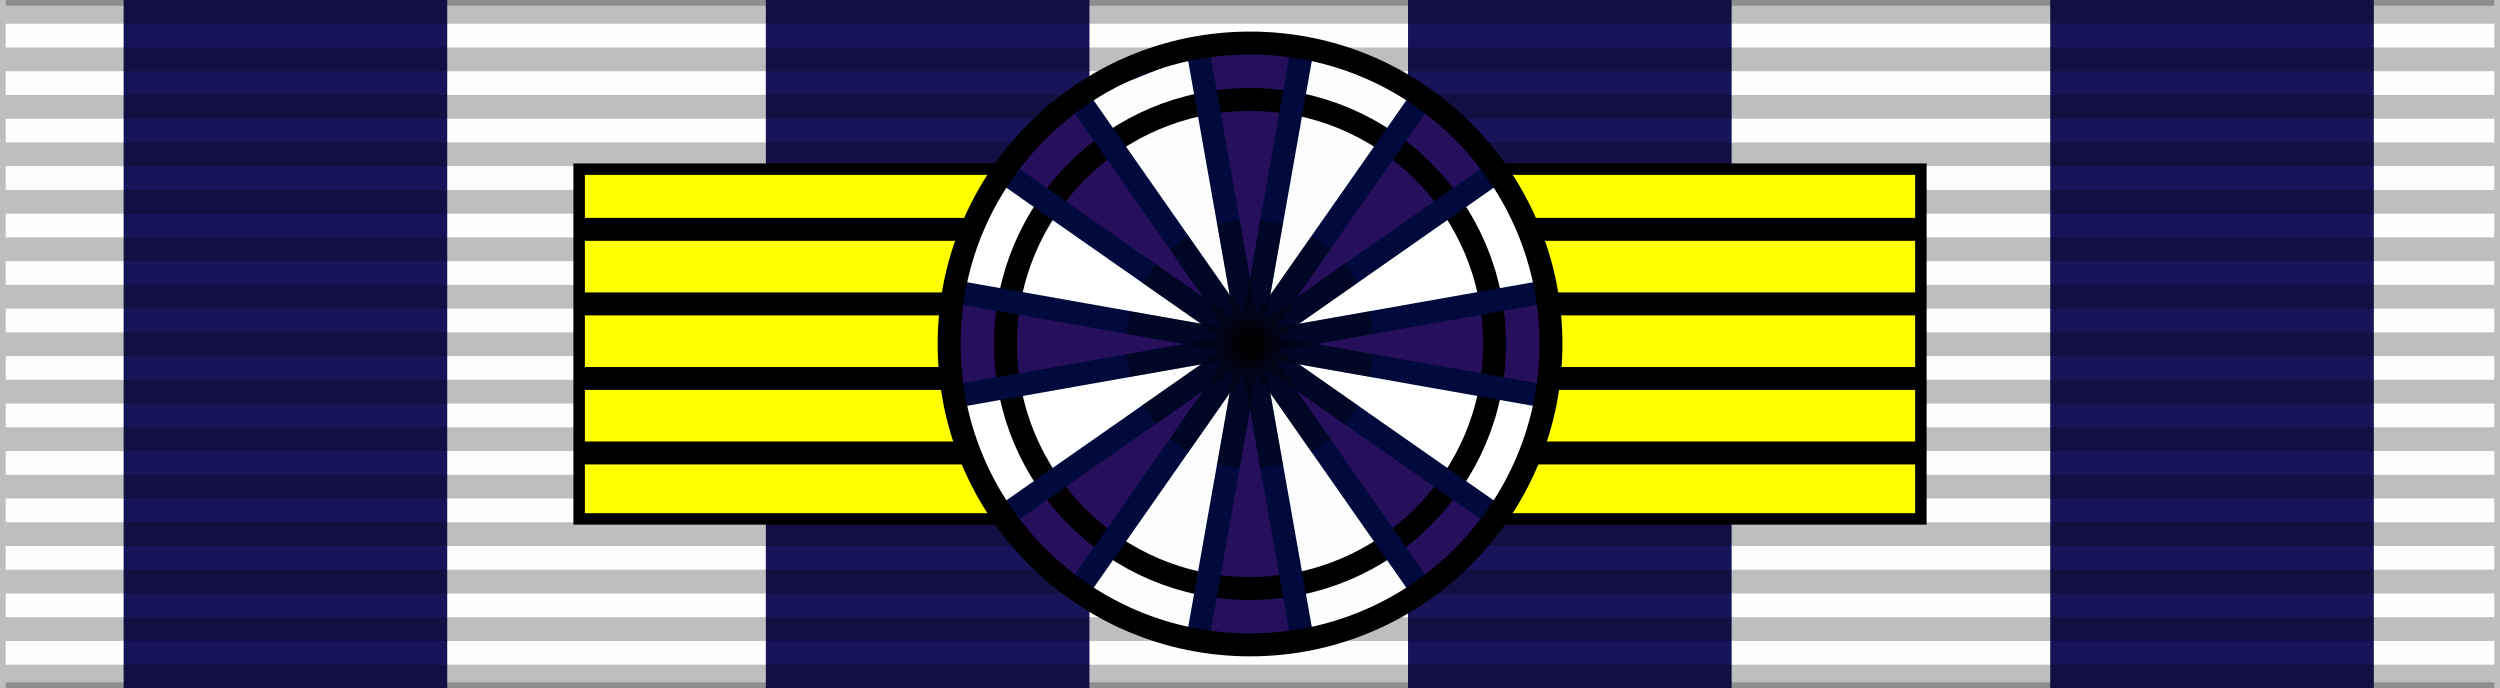 <?xml version="1.0" encoding="UTF-8" standalone="no"?>
<svg
   xmlns:dc="http://purl.org/dc/elements/1.1/"
   xmlns:cc="http://creativecommons.org/ns#"
   xmlns:rdf="http://www.w3.org/1999/02/22-rdf-syntax-ns#"
   xmlns:svg="http://www.w3.org/2000/svg"
   xmlns="http://www.w3.org/2000/svg"
   xmlns:sodipodi="http://sodipodi.sourceforge.net/DTD/sodipodi-0.dtd"
   xmlns:inkscape="http://www.inkscape.org/namespaces/inkscape"
   inkscape:version="1.0 (4035a4fb49, 2020-05-01)"
   sodipodi:docname="SMR Order of Saint Marino - Grand Cross BAR.svg"
   id="svg78824"
   version="1.0"
   height="60"
   width="218"
   inkscape:export-filename="D:\1\1-10\New folder\Royal Family Order of Vishwamitra\GWE.png"
   inkscape:export-xdpi="660.55048"
   inkscape:export-ydpi="660.55048">
  <defs
     id="defs78828">
    <inkscape:perspective
       id="perspective2671"
       inkscape:persp3d-origin="109 : 20 : 1"
       inkscape:vp_z="218 : 30 : 1"
       inkscape:vp_y="0 : 1000 : 0"
       inkscape:vp_x="0 : 30 : 1"
       sodipodi:type="inkscape:persp3d" />
    <linearGradient
       id="linearGradient3114">
      <stop
         id="stop3116"
         offset="0"
         style="stop-color:#ffffff;stop-opacity:1;" />
      <stop
         style="stop-color:#ffffff;stop-opacity:1;"
         offset="0.615"
         id="stop3135" />
      <stop
         style="stop-color:#c8c8c8;stop-opacity:1;"
         offset="1"
         id="stop3133" />
    </linearGradient>
    <filter
       height="1.001"
       y="-0"
       width="1"
       x="-9.5575287e-05"
       id="filter4617"
       style="color-interpolation-filters:sRGB"
       inkscape:collect="always">
      <feGaussianBlur
         id="feGaussianBlur4619"
         stdDeviation="0.008"
         inkscape:collect="always" />
    </filter>
    <filter
       height="1"
       y="-9.4943756e-05"
       width="1"
       x="-4.2587526e-05"
       id="filter4645"
       style="color-interpolation-filters:sRGB"
       inkscape:collect="always">
      <feGaussianBlur
         id="feGaussianBlur4647"
         stdDeviation="0.002"
         inkscape:collect="always" />
    </filter>
  </defs>
  <sodipodi:namedview
     inkscape:current-layer="layer7"
     inkscape:window-maximized="1"
     inkscape:window-y="-8"
     inkscape:window-x="-8"
     inkscape:cy="99.595246"
     inkscape:cx="13.255184"
     inkscape:zoom="0.9219959"
     showgrid="false"
     id="namedview78826"
     inkscape:window-height="705"
     inkscape:window-width="1366"
     inkscape:pageshadow="2"
     inkscape:pageopacity="0"
     guidetolerance="10"
     gridtolerance="10"
     objecttolerance="10"
     borderopacity="1"
     bordercolor="#666666"
     pagecolor="#ffffff"
     inkscape:document-rotation="0" />
  <path
     id="path78746"
     style="fill:#fefefe;fill-opacity:0.988;stroke:#000000;stroke-opacity:0.25"
     d="m 0,0 c 72.667,0 145.333,0 218,0 0,20 0,40 0,60 C 145.333,60 72.667,60 0,60 0,40 0,20 0,0 Z" />
  <g
     style="display:inline"
     id="g13377"
     transform="translate(0,80)">
    <g
       style="display:inline;opacity:0.996"
       inkscape:label="colour"
       id="layer3" />
    <g
       style="display:inline"
       inkscape:label="colour2"
       id="layer9">
      <rect
         y="-0.002"
         x="77.798"
         height="60"
         width="14.634"
         id="rect4291"
         style="display:inline;opacity:1;fill:#ffffff;fill-opacity:1;fill-rule:evenodd;stroke:none;stroke-width:1;stroke-linecap:butt;stroke-linejoin:round;stroke-miterlimit:4;stroke-dasharray:none;stroke-dashoffset:0;stroke-opacity:1" />
      <rect
         y="0.001"
         x="125.085"
         height="60"
         width="14.634"
         id="rect4293"
         style="display:inline;opacity:1;fill:#ffffff;fill-opacity:1;fill-rule:evenodd;stroke:none;stroke-width:1;stroke-linecap:butt;stroke-linejoin:round;stroke-miterlimit:4;stroke-dasharray:none;stroke-dashoffset:0;stroke-opacity:1" />
      <rect
         y="-0"
         x="172.348"
         height="60"
         width="14.634"
         id="rect4295"
         style="display:inline;opacity:1;fill:#ffffff;fill-opacity:1;fill-rule:evenodd;stroke:none;stroke-width:1;stroke-linecap:butt;stroke-linejoin:round;stroke-miterlimit:4;stroke-dasharray:none;stroke-dashoffset:0;stroke-opacity:1" />
    </g>
  </g>
  <g
     sodipodi:insensitive="true"
     inkscape:groupmode="layer"
     id="layer5"
     inkscape:label="Layer 1"
     style="display:inline;filter:url(#filter4617)">
    <path
       d="m 10.78,0 c 9.406,0 18.813,0 28.219,0 0,20 0,40 0,60 -9.406,0 -18.813,0 -28.219,0 0,-20 0,-40 0,-60 z"
       style="display:inline;opacity:1;fill:#181459;fill-opacity:1;fill-rule:evenodd;stroke:none;stroke-width:1.389;stroke-linecap:butt;stroke-linejoin:round;stroke-miterlimit:4;stroke-dasharray:none;stroke-dashoffset:0;stroke-opacity:1"
       id="path894" />
    <path
       id="path4611"
       style="display:inline;opacity:1;fill:#181459;fill-opacity:1;fill-rule:evenodd;stroke:none;stroke-width:1.389;stroke-linecap:butt;stroke-linejoin:round;stroke-miterlimit:4;stroke-dasharray:none;stroke-dashoffset:0;stroke-opacity:1"
       d="m 66.78,0 c 9.406,0 18.813,0 28.219,0 0,20 0,40 0,60 -9.406,0 -18.813,0 -28.219,0 0,-20 0,-40 0,-60 z" />
    <path
       d="m 122.78,0 c 9.406,0 18.813,0 28.219,0 0,20 0,40 0,60 -9.406,0 -18.813,0 -28.219,0 0,-20 0,-40 0,-60 z"
       style="display:inline;opacity:1;fill:#181459;fill-opacity:1;fill-rule:evenodd;stroke:none;stroke-width:1.389;stroke-linecap:butt;stroke-linejoin:round;stroke-miterlimit:4;stroke-dasharray:none;stroke-dashoffset:0;stroke-opacity:1"
       id="path4613" />
    <path
       id="path4615"
       style="display:inline;opacity:1;fill:#181459;fill-opacity:1;fill-rule:evenodd;stroke:none;stroke-width:1.389;stroke-linecap:butt;stroke-linejoin:round;stroke-miterlimit:4;stroke-dasharray:none;stroke-dashoffset:0;stroke-opacity:1"
       d="m 178.78,0 c 9.406,0 18.813,0 28.219,0 0,20 0,40 0,60 -9.406,0 -18.813,0 -28.219,0 0,-20 0,-40 0,-60 z" />
  </g>
  <g
     sodipodi:insensitive="true"
     inkscape:groupmode="layer"
     id="layer6"
     inkscape:label="Layer 2">
    <path
       style="fill:#000000;fill-opacity:1"
       id="path78748"
       stroke-dasharray="2.07"
       stroke-opacity="0.25"
       stroke-width="217"
       stroke="#000000"
       fill="none"
       d="M 109,0 V 60" />
  </g>
  <g
     sodipodi:insensitive="true"
     style="filter:url(#filter4645)"
     inkscape:groupmode="layer"
     id="layer7"
     inkscape:label="Layer 3">
    <g
       id="g78752"
       stroke-width="1"
       stroke="#000000">
      <path
         id="path78750"
         fill="#ffff00"
         d="m 50.5,14.75 h 117 v 30.5 h -117 z" />
    </g>
    <g
       fill="none"
       stroke="#000000"
       stroke-width="2"
       id="g920">
      <path
         d="m 50.5,20 h 117"
         id="path912" />
      <path
         d="m 50.5,26.5 h 117"
         id="path914" />
      <path
         d="m 50.5,33 h 117"
         id="path916" />
      <path
         d="m 50.5,39.5 h 117"
         id="path918" />
    </g>
    <g
       id="g980"
       inkscape:label="rosett"
       style="display:inline"
       transform="translate(0,80)">
      <g
         id="g922"
         transform="translate(-0.064,-7.5)" />
      <g
         transform="translate(0,-80)"
         id="g978">
        <circle
           style="display:inline;overflow:visible;visibility:visible;fill:#260f5b;fill-opacity:1;fill-rule:evenodd;stroke:none;stroke-width:0.981;stroke-linecap:butt;stroke-linejoin:miter;stroke-miterlimit:4;stroke-dasharray:none;stroke-dashoffset:0;stroke-opacity:1;marker:none;marker-start:none;marker-mid:none;marker-end:none"
           id="circle924"
           transform="matrix(1.019,0,0,1.019,208.102,-122.602)"
           cx="-97.25"
           cy="149.75"
           r="25.75" />
        <path
           id="path926"
           d="M 109.25,30.25 94.25,8.75 104.25,4.75 Z"
           style="display:inline;opacity:0.99;fill:#ffffff;fill-opacity:1;fill-rule:evenodd;stroke:none;stroke-width:1px;stroke-linecap:butt;stroke-linejoin:miter;stroke-opacity:1" />
        <path
           id="path928"
           d="m 109.25,30 4.5,-25.75 9.75,4.5 z"
           style="display:inline;opacity:0.99;fill:#ffffff;fill-opacity:1;fill-rule:evenodd;stroke:none;stroke-width:1px;stroke-linecap:butt;stroke-linejoin:miter;stroke-opacity:1" />
        <path
           id="path930"
           d="m 108.983,30.125 21.39,-14.938 4.243,10.253 z"
           style="display:inline;fill:#ffffff;fill-opacity:1;fill-rule:evenodd;stroke:none;stroke-width:1px;stroke-linecap:butt;stroke-linejoin:miter;stroke-opacity:1" />
        <path
           id="path932"
           d="m 108.983,30.036 25.809,4.773 -4.331,10.253 z"
           style="display:inline;fill:#ffffff;fill-opacity:1;fill-rule:evenodd;stroke:none;stroke-width:1px;stroke-linecap:butt;stroke-linejoin:miter;stroke-opacity:1" />
        <path
           id="path934"
           d="m 109.071,30.036 15.026,21.567 -10.518,4.154 z"
           style="display:inline;opacity:0.99;fill:#ffffff;fill-opacity:1;fill-rule:evenodd;stroke:none;stroke-width:1px;stroke-linecap:butt;stroke-linejoin:miter;stroke-opacity:1" />
        <path
           id="path936"
           d="m 109.071,29.948 -4.596,25.809 -10.341,-4.596 z"
           style="display:inline;opacity:0.99;fill:#ffffff;fill-opacity:1;fill-rule:evenodd;stroke:none;stroke-width:1px;stroke-linecap:butt;stroke-linejoin:miter;stroke-opacity:1" />
        <path
           id="path938"
           d="M 109.071,29.948 87.416,45.151 83.173,34.633 Z"
           style="display:inline;fill:#ffffff;fill-opacity:1;fill-rule:evenodd;stroke:none;stroke-width:1px;stroke-linecap:butt;stroke-linejoin:miter;stroke-opacity:1" />
        <path
           id="path940"
           d="M 108.983,30.036 87.593,15.099 83.262,25.529 Z"
           style="display:inline;fill:#ffffff;fill-opacity:1;fill-rule:evenodd;stroke:none;stroke-width:1px;stroke-linecap:butt;stroke-linejoin:miter;stroke-opacity:1" />
        <circle
           transform="matrix(0.828,0,0,0.828,189.526,-93.998)"
           id="circle942"
           style="display:inline;overflow:visible;visibility:visible;fill:none;fill-opacity:1;fill-rule:evenodd;stroke:#000000;stroke-width:2.415;stroke-linecap:butt;stroke-linejoin:miter;stroke-miterlimit:4;stroke-dasharray:none;stroke-dashoffset:0;stroke-opacity:1;marker:none;marker-start:none;marker-mid:none;marker-end:none"
           cx="-97.25"
           cy="149.75"
           r="25.75" />
        <path
           id="path944"
           d="m 113.537,4.399 -9.075,51.202"
           style="fill:#023d20;fill-opacity:1;fill-rule:evenodd;stroke:#000a3d;stroke-width:2;stroke-linecap:butt;stroke-linejoin:miter;stroke-miterlimit:4;stroke-dasharray:none;stroke-opacity:1" />
        <path
           id="path946"
           d="m 104.463,4.399 9.075,51.202"
           style="display:inline;fill:#ffffff;fill-opacity:1;fill-rule:evenodd;stroke:#000a3d;stroke-width:2;stroke-linecap:butt;stroke-linejoin:miter;stroke-miterlimit:4;stroke-dasharray:none;stroke-opacity:1" />
        <path
           id="path948"
           d="M 134.601,34.537 83.399,25.463"
           style="fill:#023d20;fill-opacity:1;fill-rule:evenodd;stroke:#000a3d;stroke-width:2;stroke-linecap:butt;stroke-linejoin:miter;stroke-miterlimit:4;stroke-dasharray:none;stroke-opacity:1" />
        <path
           id="path950"
           d="M 134.601,25.463 83.399,34.537"
           style="display:inline;fill:#023d20;fill-opacity:1;fill-rule:evenodd;stroke:#000a3d;stroke-width:2;stroke-linecap:butt;stroke-linejoin:miter;stroke-miterlimit:4;stroke-dasharray:none;stroke-opacity:1" />
        <path
           id="path952"
           d="M 130.311,15.106 87.689,44.894"
           style="fill:#023d20;fill-opacity:1;fill-rule:evenodd;stroke:#000a3d;stroke-width:2;stroke-linecap:butt;stroke-linejoin:miter;stroke-miterlimit:4;stroke-dasharray:none;stroke-opacity:1" />
        <path
           id="path954"
           d="M 123.894,8.689 94.106,51.311"
           style="display:inline;fill:#023d20;fill-opacity:1;fill-rule:evenodd;stroke:#000a3d;stroke-width:2;stroke-linecap:butt;stroke-linejoin:miter;stroke-miterlimit:4;stroke-dasharray:none;stroke-opacity:1" />
        <path
           id="path956"
           d="M 123.894,51.311 94.106,8.689"
           style="fill:#023d20;fill-opacity:1;fill-rule:evenodd;stroke:#000a3d;stroke-width:2;stroke-linecap:butt;stroke-linejoin:miter;stroke-miterlimit:4;stroke-dasharray:none;stroke-opacity:1" />
        <path
           id="path958"
           d="M 130.311,44.894 87.689,15.106"
           style="display:inline;fill:#023d20;fill-opacity:1;fill-rule:evenodd;stroke:#000a3d;stroke-width:2;stroke-linecap:butt;stroke-linejoin:miter;stroke-miterlimit:4;stroke-dasharray:none;stroke-opacity:1" />
        <path
           id="path960"
           d="m 109.891,19.203 -3.75,21.25 1.969,0.344 3.75,-21.25 z"
           style="display:inline;fill:#000000;fill-opacity:0.392;fill-rule:evenodd;stroke:none;stroke-width:2;stroke-linecap:butt;stroke-linejoin:miter;stroke-miterlimit:4;stroke-dasharray:none;stroke-opacity:1" />
        <path
           id="path962"
           d="m 108.109,19.203 -1.969,0.344 3.75,21.25 1.969,-0.344 z"
           style="display:inline;fill:#000000;fill-opacity:0.392;fill-rule:evenodd;stroke:none;stroke-width:2;stroke-linecap:butt;stroke-linejoin:miter;stroke-miterlimit:4;stroke-dasharray:none;stroke-opacity:1" />
        <path
           id="path964"
           d="m 98.547,27.141 -0.344,1.969 21.25,3.75 0.344,-1.969 z"
           style="display:inline;fill:#000000;fill-opacity:0.392;fill-rule:evenodd;stroke:none;stroke-width:2;stroke-linecap:butt;stroke-linejoin:miter;stroke-miterlimit:4;stroke-dasharray:none;stroke-opacity:1" />
        <path
           id="path966"
           d="m 119.453,27.141 -21.25,3.75 0.344,1.969 21.25,-3.75 z"
           style="display:inline;fill:#000000;fill-opacity:0.392;fill-rule:evenodd;stroke:none;stroke-width:2;stroke-linecap:butt;stroke-linejoin:miter;stroke-miterlimit:4;stroke-dasharray:none;stroke-opacity:1" />
        <path
           id="path968"
           d="m 117.266,22.984 -17.688,12.375 1.156,1.656 17.688,-12.375 z"
           style="display:inline;fill:#000000;fill-opacity:0.392;fill-rule:evenodd;stroke:none;stroke-width:2;stroke-linecap:butt;stroke-linejoin:miter;stroke-miterlimit:4;stroke-dasharray:none;stroke-opacity:1" />
        <path
           id="path970"
           d="m 114.359,20.578 -12.375,17.688 1.656,1.156 12.375,-17.688 z"
           style="display:inline;fill:#000000;fill-opacity:0.392;fill-rule:evenodd;stroke:none;stroke-width:2;stroke-linecap:butt;stroke-linejoin:miter;stroke-miterlimit:4;stroke-dasharray:none;stroke-opacity:1" />
        <path
           id="path972"
           d="m 103.641,20.578 -1.656,1.156 12.375,17.688 1.656,-1.156 z"
           style="display:inline;fill:#000000;fill-opacity:0.392;fill-rule:evenodd;stroke:none;stroke-width:2;stroke-linecap:butt;stroke-linejoin:miter;stroke-miterlimit:4;stroke-dasharray:none;stroke-opacity:1" />
        <path
           id="path974"
           d="m 100.734,22.984 -1.156,1.656 17.688,12.375 1.156,-1.656 z"
           style="display:inline;fill:#000000;fill-opacity:0.392;fill-rule:evenodd;stroke:none;stroke-width:2;stroke-linecap:butt;stroke-linejoin:miter;stroke-miterlimit:4;stroke-dasharray:none;stroke-opacity:1" />
        <circle
           transform="matrix(1.019,0,0,1.019,208.102,-122.602)"
           id="circle976"
           style="display:inline;overflow:visible;visibility:visible;fill:none;fill-opacity:1;fill-rule:evenodd;stroke:#000000;stroke-width:1.963;stroke-linecap:butt;stroke-linejoin:miter;stroke-miterlimit:4;stroke-dasharray:none;stroke-dashoffset:0;stroke-opacity:1;marker:none;marker-start:none;marker-mid:none;marker-end:none"
           cx="-97.25"
           cy="149.75"
           r="25.75" />
      </g>
    </g>
  </g>
</svg>
